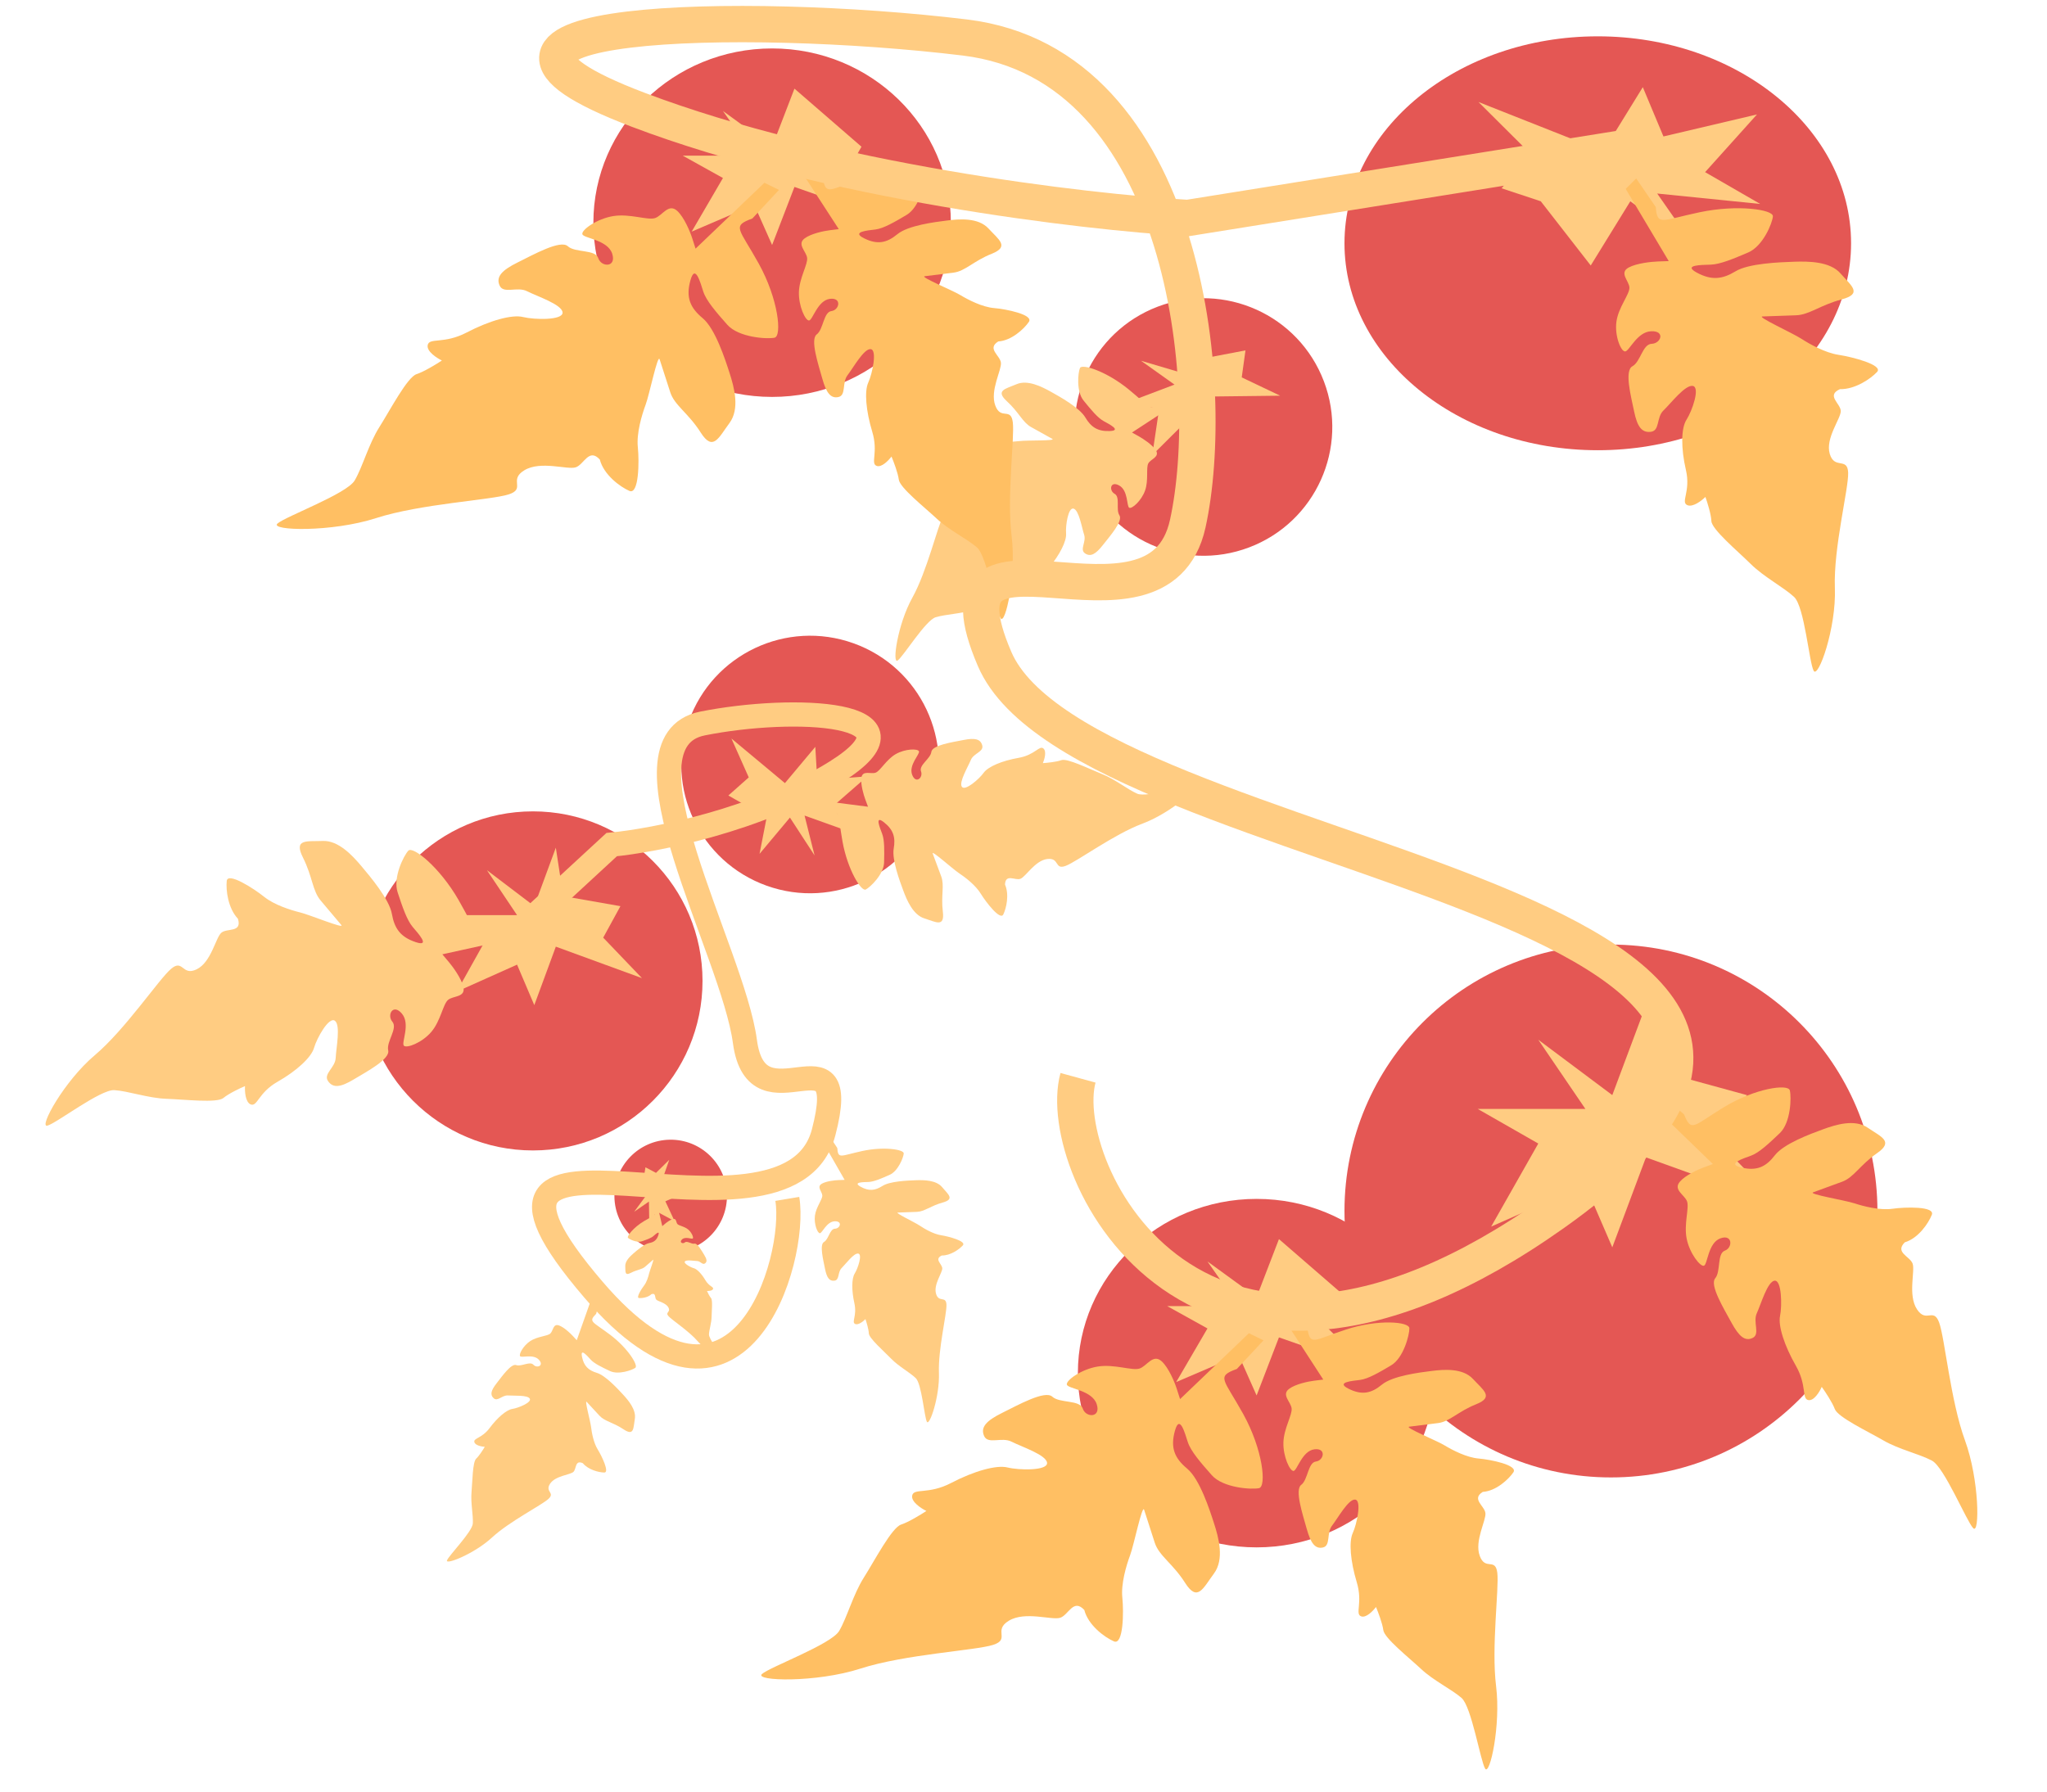 <?xml version="1.0" encoding="UTF-8"?> <svg xmlns="http://www.w3.org/2000/svg" width="169" height="148" viewBox="0 0 169 148" fill="none"><circle cx="133" cy="100" r="22" fill="#E45754"></circle><path d="M122 91.571H130.889L127 85.857L133.111 90.429L135.889 83L139 89L144.222 90.429L142 94.429L147 99.571L135.889 95.571L133.111 103L130.889 97.857L123.111 101.286L127 94.429L122 91.571Z" fill="#FFCC82"></path><path d="M142.349 91.413C139.786 92.965 139.659 93.547 139.03 92.015L136.844 90.133L136.361 91.23L141.419 96.122L140.639 96.408C140.179 96.576 139.144 97.047 138.687 97.582C138.115 98.252 139.083 98.664 139.281 99.204C139.479 99.745 139.01 101.066 139.25 102.281C139.491 103.496 140.381 104.626 140.681 104.517C140.981 104.407 141.012 102.632 142.032 102.259C143.053 101.885 143.064 103.031 142.404 103.273C141.743 103.514 142.083 105 141.607 105.557C141.13 106.115 142.317 108.056 142.943 109.207C143.568 110.357 144.066 110.788 144.702 110.479C145.337 110.17 144.701 109.176 145.043 108.438C145.385 107.699 145.921 105.817 146.511 105.754C147.1 105.692 147.133 107.826 146.961 108.655C146.788 109.485 147.322 111.129 148.265 112.776C149.209 114.424 148.725 115.52 149.305 115.615C149.768 115.691 150.229 114.919 150.402 114.523C150.679 114.907 151.282 115.811 151.48 116.351C151.727 117.027 154.196 118.193 155.492 118.944C156.788 119.696 158.49 120.069 159.507 120.617C160.524 121.164 162.362 125.626 162.909 126.192C163.457 126.758 163.413 122.176 162.225 118.932C161.037 115.688 160.565 110.496 160.095 109.211C159.625 107.927 159.036 109.293 158.266 108.118C157.495 106.944 158.126 104.95 157.904 104.342C157.681 103.734 156.413 103.432 157.26 102.585C158.365 102.257 159.209 101.029 159.491 100.312C159.773 99.596 157.28 99.665 156.246 99.814C155.211 99.963 153.859 99.615 153.086 99.362C152.312 99.108 149.272 98.612 149.692 98.458L152.093 97.579C153.053 97.228 153.561 96.198 154.973 95.222C156.384 94.245 155.297 93.877 154.206 93.127C153.114 92.376 151.529 92.88 150.509 93.254C149.489 93.627 147.268 94.44 146.531 95.4C145.793 96.36 145.038 96.713 143.77 96.411C142.503 96.109 143.908 95.671 144.568 95.429C145.228 95.187 146.04 94.43 146.947 93.562C147.854 92.693 147.906 90.605 147.768 90.042C147.63 89.479 144.911 89.862 142.349 91.413Z" fill="#FFBF63"></path><ellipse cx="131.912" cy="20.089" rx="20.912" ry="17.089" fill="#E45754"></ellipse><path d="M145.322 16.841L136.818 15.981L140.069 20.641L134.598 16.622L131.331 21.923L127.207 16.622L123.969 15.547L126.423 12.763L122.062 8.423L132.363 12.498L135.63 7.197L137.334 11.268L145.056 9.45L140.773 14.215L145.322 16.841Z" fill="#FFCC82"></path><path d="M140.323 17.527C137.158 18.191 136.83 18.687 136.701 17.1L135.085 14.735L134.216 15.596L137.771 21.56L136.871 21.591C136.34 21.61 135.115 21.736 134.462 22.091C133.647 22.535 134.504 23.197 134.525 23.749C134.546 24.302 133.616 25.373 133.453 26.555C133.289 27.737 133.824 29.032 134.17 29.02C134.517 29.008 135.149 27.395 136.327 27.353C137.504 27.312 137.128 28.363 136.366 28.39C135.604 28.417 135.451 29.875 134.772 30.245C134.092 30.614 134.658 32.74 134.913 33.976C135.168 35.213 135.536 35.753 136.295 35.657C137.054 35.562 136.735 34.466 137.338 33.891C137.94 33.316 139.129 31.753 139.758 31.869C140.386 31.985 139.698 33.947 139.239 34.655C138.78 35.363 138.774 37.024 139.189 38.808C139.603 40.593 138.734 41.453 139.299 41.71C139.75 41.916 140.487 41.346 140.799 41.035C140.954 41.468 141.27 42.471 141.291 43.024C141.317 43.715 143.465 45.508 144.546 46.577C145.627 47.646 147.254 48.489 148.117 49.289C148.98 50.089 149.363 54.711 149.736 55.39C150.108 56.069 151.613 51.865 151.487 48.548C151.362 45.231 152.633 40.343 152.583 39.03C152.533 37.718 151.464 38.793 151.068 37.492C150.672 36.191 151.997 34.553 151.973 33.932C151.95 33.31 150.746 32.66 151.905 32.135C153.155 32.16 154.439 31.285 154.972 30.713C155.505 30.141 152.914 29.47 151.798 29.302C150.682 29.133 149.406 28.417 148.695 27.958C147.984 27.498 145.02 26.149 145.505 26.132L148.275 26.035C149.384 25.996 150.255 25.204 152.04 24.727C153.825 24.249 152.83 23.592 151.959 22.585C151.089 21.577 149.285 21.571 148.108 21.613C146.93 21.654 144.367 21.744 143.283 22.405C142.198 23.065 141.3 23.166 140.096 22.516C138.893 21.867 140.488 21.88 141.25 21.853C142.012 21.826 143.105 21.373 144.333 20.846C145.562 20.318 146.322 18.423 146.37 17.868C146.419 17.313 143.489 16.862 140.323 17.527Z" fill="#FFBF63"></path><path d="M71.181 95.048C69.384 95.44 69.198 95.733 69.125 94.796L68.208 93.4L67.715 93.908L69.733 97.429L69.221 97.448C68.92 97.459 68.225 97.533 67.854 97.743C67.391 98.005 67.878 98.396 67.89 98.722C67.902 99.048 67.374 99.68 67.281 100.378C67.189 101.076 67.492 101.841 67.689 101.834C67.885 101.827 68.244 100.874 68.912 100.85C69.581 100.825 69.367 101.446 68.935 101.462C68.502 101.478 68.416 102.339 68.03 102.557C67.644 102.775 67.966 104.03 68.11 104.76C68.255 105.49 68.463 105.809 68.894 105.753C69.325 105.696 69.144 105.049 69.486 104.71C69.828 104.37 70.503 103.447 70.86 103.516C71.217 103.584 70.826 104.743 70.566 105.161C70.305 105.579 70.302 106.559 70.537 107.613C70.772 108.666 70.279 109.174 70.599 109.326C70.856 109.447 71.274 109.111 71.451 108.927C71.539 109.183 71.718 109.775 71.73 110.102C71.745 110.51 72.965 111.568 73.578 112.2C74.192 112.831 75.115 113.328 75.605 113.8C76.094 114.273 76.312 117.002 76.523 117.403C76.735 117.803 77.589 115.321 77.518 113.363C77.446 111.405 78.168 108.519 78.14 107.744C78.111 106.969 77.505 107.604 77.28 106.836C77.055 106.068 77.807 105.101 77.794 104.734C77.78 104.366 77.097 103.983 77.755 103.673C78.464 103.688 79.193 103.171 79.496 102.833C79.799 102.495 78.328 102.1 77.694 102C77.061 101.901 76.336 101.478 75.933 101.207C75.529 100.935 73.847 100.139 74.122 100.129L75.695 100.071C76.324 100.049 76.818 99.581 77.832 99.299C78.845 99.017 78.28 98.629 77.785 98.034C77.291 97.44 76.268 97.436 75.599 97.46C74.931 97.485 73.476 97.538 72.861 97.928C72.245 98.318 71.736 98.378 71.052 97.994C70.369 97.61 71.275 97.618 71.707 97.603C72.14 97.587 72.76 97.319 73.457 97.008C74.154 96.696 74.586 95.578 74.613 95.25C74.641 94.922 72.978 94.656 71.181 95.048Z" fill="#FFCC82"></path><path d="M50.367 110.215C48.898 109.109 48.554 109.159 49.217 108.492L49.677 106.887L48.97 106.844L47.617 110.671L47.27 110.295C47.065 110.074 46.555 109.595 46.154 109.451C45.654 109.271 45.675 109.895 45.435 110.117C45.196 110.339 44.372 110.351 43.783 110.736C43.194 111.121 42.812 111.85 42.945 111.994C43.079 112.138 44.035 111.789 44.489 112.28C44.944 112.771 44.334 113.013 44.04 112.696C43.746 112.378 43.037 112.874 42.62 112.724C42.203 112.574 41.461 113.636 41.002 114.222C40.543 114.808 40.437 115.174 40.761 115.464C41.085 115.754 41.458 115.194 41.938 115.232C42.418 115.27 43.558 115.18 43.739 115.495C43.919 115.81 42.787 116.269 42.3 116.344C41.813 116.42 41.068 117.057 40.423 117.922C39.777 118.787 39.071 118.745 39.164 119.087C39.24 119.36 39.768 119.458 40.022 119.472C39.886 119.706 39.553 120.228 39.314 120.45C39.014 120.727 39.007 122.342 38.929 123.219C38.851 124.096 39.076 125.12 39.037 125.799C38.999 126.479 37.072 128.424 36.906 128.845C36.74 129.267 39.179 128.296 40.617 126.964C42.054 125.633 44.713 124.298 45.282 123.771C45.851 123.244 44.974 123.198 45.409 122.527C45.845 121.855 47.068 121.795 47.338 121.545C47.608 121.295 47.453 120.527 48.117 120.824C48.568 121.371 49.435 121.587 49.889 121.596C50.342 121.605 49.683 120.232 49.345 119.687C49.007 119.142 48.855 118.317 48.798 117.834C48.74 117.351 48.247 115.556 48.434 115.758L49.503 116.913C49.931 117.375 50.608 117.445 51.482 118.029C52.357 118.613 52.282 117.932 52.411 117.17C52.539 116.407 51.874 115.629 51.42 115.138C50.966 114.647 49.977 113.579 49.279 113.367C48.582 113.155 48.205 112.807 48.05 112.039C47.895 111.271 48.48 111.963 48.774 112.28C49.068 112.598 49.675 112.893 50.366 113.219C51.057 113.544 52.186 113.142 52.453 112.949C52.719 112.756 51.836 111.321 50.367 110.215Z" fill="#FFCC82"></path><circle cx="44" cy="80.999" r="14" fill="#E45754"></circle><path d="M37 75.57H42.689L40.2 71.856L44.111 74.828L45.889 69.999L46.5 73.999L51.222 74.828L49.8 77.428L53 80.77L45.889 78.171L44.111 82.999L42.689 79.656L37.711 81.885L40.2 77.428L37 75.57Z" fill="#FFCC82"></path><path d="M37.849 74.3C39.395 76.986 39.24 77.55 40.492 76.581L43.273 76.143L43.198 77.334L36.519 78.804L37.075 79.463C37.402 79.852 38.097 80.803 38.255 81.503C38.452 82.377 37.414 82.212 36.993 82.567C36.572 82.922 36.382 84.296 35.616 85.202C34.851 86.108 33.553 86.596 33.339 86.343C33.125 86.089 33.907 84.563 33.181 83.701C32.454 82.84 31.922 83.809 32.392 84.367C32.862 84.924 31.886 86.007 32.05 86.736C32.215 87.464 30.286 88.484 29.211 89.13C28.137 89.777 27.502 89.878 27.085 89.276C26.667 88.675 27.679 88.168 27.715 87.357C27.751 86.546 28.139 84.658 27.649 84.291C27.159 83.924 26.157 85.723 25.93 86.521C25.704 87.319 24.485 88.434 22.904 89.334C21.323 90.234 21.247 91.424 20.695 91.197C20.253 91.014 20.2 90.111 20.228 89.683C19.81 89.862 18.868 90.31 18.447 90.665C17.921 91.108 15.219 90.785 13.737 90.735C12.255 90.684 10.588 90.095 9.444 90.019C8.3 89.944 4.649 92.763 3.91 92.953C3.17 93.143 5.299 89.266 7.823 87.137C10.347 85.009 13.13 80.84 14.13 79.998C15.129 79.155 15.024 80.631 16.236 80.042C17.449 79.452 17.804 77.419 18.277 77.02C18.75 76.621 20.003 77.039 19.644 75.867C18.822 74.999 18.641 73.504 18.72 72.744C18.799 71.984 20.958 73.371 21.8 74.049C22.641 74.726 23.989 75.15 24.785 75.347C25.58 75.543 28.479 76.74 28.18 76.385L26.471 74.358C25.787 73.548 25.809 72.401 25.014 70.817C24.218 69.234 25.342 69.5 26.644 69.443C27.945 69.386 29.109 70.659 29.836 71.52C30.562 72.382 32.144 74.257 32.354 75.466C32.565 76.676 33.068 77.379 34.32 77.797C35.572 78.215 34.537 77.094 34.067 76.537C33.597 75.979 33.228 74.903 32.827 73.68C32.426 72.457 33.333 70.652 33.711 70.246C34.089 69.841 36.304 71.615 37.849 74.3Z" fill="#FFCC82"></path><circle cx="66.879" cy="63.129" r="10.632" transform="rotate(-160.268 66.879 63.129)" fill="#E45754"></circle><path d="M70.491 68.804L66.424 67.346L67.251 70.639L65.217 67.512L62.708 70.508L63.297 67.492L60.134 65.689L61.817 64.195L60.387 60.985L64.803 64.667L67.312 61.671L67.472 64.425L71.602 64.108L68.68 66.656L70.491 68.804Z" fill="#FFCC82"></path><path d="M69.558 69.494C69.142 67.178 69.397 66.815 68.253 67.186L66.153 66.786L66.512 65.954L71.663 66.616L71.435 66.002C71.3 65.641 71.048 64.782 71.114 64.242C71.197 63.566 71.898 63.95 72.289 63.804C72.681 63.658 73.169 62.725 73.949 62.273C74.729 61.822 75.782 61.806 75.87 62.042C75.957 62.278 75.007 63.169 75.305 63.971C75.604 64.773 76.233 64.217 76.04 63.698C75.847 63.179 76.822 62.654 76.891 62.092C76.961 61.529 78.601 61.294 79.535 61.108C80.469 60.921 80.948 61.011 81.093 61.549C81.237 62.086 80.383 62.189 80.15 62.759C79.916 63.329 79.155 64.579 79.411 64.968C79.667 65.356 80.845 64.327 81.211 63.814C81.578 63.302 82.735 62.817 84.096 62.58C85.457 62.342 85.816 61.51 86.152 61.814C86.421 62.058 86.228 62.717 86.098 63.016C86.443 62.995 87.231 62.917 87.623 62.771C88.113 62.589 89.961 63.512 91.008 63.928C92.055 64.345 93.095 65.193 93.893 65.54C94.692 65.888 98.025 64.809 98.602 64.862C99.179 64.916 96.663 67.142 94.313 68.016C91.963 68.891 88.905 71.157 87.975 71.503C87.044 71.849 87.498 70.821 86.48 70.931C85.462 71.042 84.687 72.404 84.246 72.568C83.806 72.732 83.018 72.112 82.973 73.042C83.338 73.873 83.085 74.988 82.833 75.511C82.582 76.035 81.394 74.489 80.966 73.789C80.538 73.089 79.684 72.44 79.165 72.096C78.647 71.752 76.882 70.153 77.004 70.483L77.707 72.37C77.988 73.125 77.677 73.939 77.84 75.275C78.003 76.611 77.267 76.132 76.322 75.84C75.377 75.547 74.872 74.338 74.573 73.536C74.275 72.734 73.625 70.988 73.785 70.07C73.945 69.151 73.765 68.519 72.977 67.899C72.189 67.279 72.642 68.346 72.835 68.865C73.028 69.384 73.015 70.248 72.989 71.225C72.962 72.202 71.851 73.26 71.477 73.453C71.103 73.646 69.974 71.81 69.558 69.494Z" fill="#FFCC82"></path><circle cx="99.36" cy="35.26" r="10.632" transform="rotate(-20.76 99.36 35.26)" fill="#E45754"></circle><path d="M92.927 33.289L96.967 31.758L94.2 29.79L97.777 30.848L97.74 26.94L99.251 29.616L102.827 28.933L102.517 31.163L105.689 32.675L99.94 32.743L99.977 36.651L98.067 34.66L95.132 37.582L95.7 33.747L92.927 33.289Z" fill="#FFCC82"></path><path d="M93.189 32.16C95.01 33.651 95.052 34.093 95.68 33.068L97.537 32.008L97.804 32.874L93.457 35.716L94.029 36.034C94.366 36.222 95.116 36.711 95.416 37.165C95.791 37.733 95.01 37.895 94.806 38.261C94.603 38.626 94.838 39.653 94.538 40.503C94.238 41.352 93.448 42.048 93.228 41.926C93.008 41.803 93.152 40.509 92.404 40.092C91.656 39.676 91.539 40.508 92.023 40.777C92.507 41.046 92.106 42.078 92.419 42.551C92.731 43.025 91.636 44.268 91.047 45.016C90.458 45.765 90.035 46.007 89.576 45.693C89.118 45.377 89.7 44.745 89.507 44.16C89.315 43.574 89.082 42.129 88.635 42C88.188 41.871 87.961 43.419 88.015 44.046C88.069 44.674 87.503 45.794 86.623 46.859C85.742 47.923 86.009 48.789 85.556 48.776C85.193 48.765 84.912 48.139 84.817 47.827C84.568 48.067 84.019 48.638 83.816 49.003C83.562 49.46 81.556 49.958 80.49 50.321C79.424 50.684 78.082 50.715 77.249 50.969C76.416 51.223 74.582 54.208 74.109 54.542C73.635 54.876 74.103 51.549 75.322 49.358C76.541 47.167 77.396 43.458 77.879 42.591C78.361 41.723 78.684 42.8 79.387 42.055C80.089 41.31 79.794 39.77 80.022 39.36C80.251 38.949 81.253 38.908 80.683 38.173C79.865 37.778 79.334 36.765 79.186 36.204C79.037 35.643 80.944 36.047 81.724 36.301C82.504 36.556 83.575 36.495 84.193 36.42C84.811 36.345 87.192 36.415 86.884 36.243L85.124 35.264C84.421 34.872 84.128 34.052 83.137 33.142C82.145 32.231 83.015 32.117 83.924 31.727C84.833 31.336 86.002 31.927 86.75 32.343C87.498 32.759 89.126 33.664 89.601 34.467C90.076 35.27 90.622 35.633 91.624 35.593C92.626 35.553 91.589 35.035 91.105 34.766C90.621 34.497 90.07 33.831 89.456 33.071C88.842 32.311 89 30.785 89.159 30.395C89.318 30.005 91.369 30.668 93.189 32.16Z" fill="#FFCC82"></path><circle cx="55.372" cy="98.758" r="4.646" transform="rotate(-90.833 55.372 98.758)" fill="#E45754"></circle><path d="M53.605 101.107L53.577 99.219L52.357 100.063L53.324 98.751L51.713 98.184L53.037 97.962L53.289 96.391L54.159 96.851L55.253 95.773L54.424 98.145L56.035 98.711L54.933 99.2L55.696 100.84L54.205 100.036L53.605 101.107Z" fill="#FFCC82"></path><path d="M53.178 100.831C54.062 100.306 54.25 100.354 53.922 99.943L53.764 99.023L54.159 99.042L54.679 101.251L54.895 101.063C55.023 100.953 55.335 100.718 55.566 100.662C55.855 100.592 55.806 100.938 55.926 101.076C56.045 101.213 56.502 101.27 56.807 101.52C57.111 101.769 57.279 102.198 57.196 102.27C57.113 102.342 56.603 102.09 56.32 102.335C56.038 102.58 56.362 102.752 56.545 102.594C56.728 102.435 57.092 102.754 57.333 102.696C57.574 102.637 57.922 103.273 58.141 103.626C58.361 103.98 58.398 104.19 58.2 104.331C58.002 104.473 57.829 104.139 57.56 104.131C57.291 104.123 56.662 104.004 56.543 104.168C56.423 104.332 57.025 104.656 57.291 104.727C57.557 104.799 57.933 105.198 58.239 105.718C58.545 106.238 58.941 106.258 58.868 106.442C58.809 106.589 58.51 106.612 58.368 106.604C58.429 106.742 58.582 107.053 58.702 107.19C58.852 107.363 58.758 108.261 58.748 108.753C58.739 109.245 58.551 109.801 58.532 110.181C58.512 110.561 59.465 111.759 59.532 112.003C59.598 112.248 58.301 111.56 57.583 110.733C56.864 109.905 55.468 109.002 55.183 108.675C54.899 108.347 55.389 108.375 55.188 107.975C54.986 107.576 54.31 107.468 54.175 107.313C54.041 107.158 54.173 106.74 53.786 106.865C53.502 107.142 53.007 107.209 52.754 107.186C52.502 107.164 52.952 106.441 53.172 106.158C53.393 105.876 53.528 105.426 53.589 105.161C53.65 104.897 54.033 103.929 53.917 104.03L53.253 104.607C52.987 104.838 52.606 104.836 52.085 105.107C51.563 105.379 51.646 105.005 51.621 104.573C51.595 104.141 52.012 103.749 52.295 103.504C52.577 103.259 53.191 102.725 53.592 102.649C53.992 102.573 54.223 102.403 54.356 101.986C54.489 101.568 54.121 101.917 53.939 102.076C53.756 102.234 53.401 102.362 52.997 102.501C52.593 102.64 51.99 102.348 51.853 102.224C51.717 102.101 52.295 101.357 53.178 100.831Z" fill="#FFCC82"></path><path d="M44 75.744L50.5 69.744C54 69.411 62.6 67.744 69 63.744C77 58.744 65.5 58.244 58 59.744C50.5 61.244 60.5 78.5 61.5 86C62.5 93.5 70.4 84.3 68 93.5C65 105 34 89 49 106.5C61 120.5 65.833 104 65 99" stroke="#FFCC82" stroke-width="2"></path><ellipse cx="63.746" cy="18.388" rx="14.757" ry="14.388" fill="#E45754"></ellipse><path d="M56.367 12.854H62.27L59.687 9.165L63.745 12.116L65.59 7.32L71.124 12.116L69.648 14.699L72.968 18.019L65.59 15.436L63.745 20.232L62.27 16.912L57.105 19.126L59.687 14.699L56.367 12.854Z" fill="#FFCC82"></path><path d="M62.646 21.774C61.024 18.845 60.378 18.678 62.117 18.041L64.314 15.681L63.11 15.093L57.426 20.532L57.141 19.648C56.972 19.126 56.491 17.951 55.913 17.416C55.19 16.749 54.688 17.812 54.076 18.01C53.463 18.207 52.007 17.626 50.64 17.842C49.273 18.059 47.971 19.004 48.081 19.344C48.191 19.684 50.171 19.795 50.544 20.951C50.917 22.107 49.637 22.07 49.396 21.322C49.155 20.574 47.481 20.889 46.879 20.333C46.276 19.776 44.056 21.018 42.744 21.667C41.432 22.316 40.929 22.854 41.247 23.577C41.565 24.3 42.702 23.633 43.512 24.047C44.322 24.461 46.402 25.141 46.446 25.802C46.49 26.464 44.105 26.408 43.186 26.179C42.267 25.95 40.407 26.475 38.526 27.458C36.645 28.44 35.441 27.853 35.311 28.496C35.206 29.01 36.048 29.559 36.483 29.769C36.041 30.062 35.006 30.696 34.394 30.894C33.628 31.141 32.219 33.848 31.323 35.263C30.428 36.678 29.937 38.563 29.282 39.675C28.626 40.788 23.562 42.648 22.906 43.235C22.25 43.822 27.371 43.971 31.046 42.784C34.721 41.598 40.541 41.296 41.996 40.826C43.451 40.357 41.951 39.64 43.296 38.83C44.641 38.021 46.841 38.812 47.53 38.59C48.219 38.367 48.612 36.964 49.521 37.947C49.839 39.195 51.175 40.191 51.963 40.537C52.751 40.883 52.781 38.096 52.66 36.934C52.538 35.772 52.986 34.276 53.302 33.423C53.619 32.57 54.305 29.196 54.459 29.672L55.336 32.391C55.687 33.479 56.815 34.091 57.845 35.71C58.875 37.33 59.333 36.131 60.218 34.944C61.103 33.758 60.609 31.965 60.236 30.81C59.863 29.654 59.051 27.138 58.011 26.273C56.971 25.408 56.609 24.549 57.002 23.146C57.394 21.743 57.822 23.331 58.064 24.079C58.305 24.827 59.116 25.766 60.047 26.817C60.978 27.868 63.308 28.016 63.943 27.887C64.577 27.757 64.268 24.704 62.646 21.774Z" fill="#FFBF63"></path><path d="M71.097 14.796C68.418 15.677 68.179 16.185 67.925 14.647L66.317 12.458L65.642 13.362L69.249 18.919L68.473 19.016C68.015 19.074 66.967 19.287 66.434 19.681C65.768 20.175 66.569 20.757 66.636 21.295C66.704 21.833 65.994 22.946 65.958 24.111C65.922 25.276 66.5 26.502 66.799 26.464C67.097 26.427 67.501 24.806 68.515 24.678C69.53 24.551 69.298 25.605 68.642 25.687C67.985 25.769 67.983 27.203 67.428 27.614C66.873 28.025 67.552 30.057 67.883 31.245C68.213 32.432 68.579 32.933 69.228 32.783C69.876 32.634 69.502 31.588 69.972 30.983C70.442 30.378 71.331 28.764 71.885 28.831C72.439 28.898 72.019 30.863 71.685 31.588C71.351 32.312 71.494 33.933 72.011 35.644C72.529 37.354 71.854 38.258 72.365 38.467C72.774 38.635 73.36 38.024 73.602 37.698C73.775 38.109 74.137 39.065 74.205 39.603C74.289 40.275 76.307 41.866 77.338 42.829C78.368 43.793 79.85 44.495 80.668 45.212C81.485 45.929 82.228 50.41 82.611 51.045C82.994 51.68 83.921 47.467 83.517 44.24C83.113 41.013 83.777 36.15 83.617 34.873C83.457 33.596 82.628 34.724 82.169 33.484C81.711 32.244 82.711 30.548 82.635 29.943C82.559 29.338 81.46 28.793 82.416 28.195C83.499 28.128 84.532 27.179 84.942 26.581C85.353 25.983 83.051 25.52 82.071 25.439C81.091 25.357 79.923 24.752 79.267 24.356C78.612 23.96 75.927 22.862 76.345 22.81L78.733 22.511C79.688 22.391 80.372 21.554 81.873 20.957C83.375 20.359 82.455 19.791 81.612 18.872C80.769 17.954 79.209 18.081 78.194 18.208C77.179 18.335 74.971 18.612 74.091 19.337C73.212 20.061 72.444 20.226 71.345 19.681C70.246 19.136 71.628 19.031 72.284 18.949C72.941 18.866 73.846 18.343 74.861 17.738C75.877 17.133 76.366 15.228 76.358 14.683C76.35 14.137 73.776 13.914 71.097 14.796Z" fill="#FFBF63"></path><ellipse cx="103.746" cy="113.388" rx="14.757" ry="14.388" fill="#E45754"></ellipse><path d="M96.367 107.854H102.27L99.687 104.165L103.745 107.116L105.59 102.32L111.124 107.116L109.648 109.699L112.968 113.019L105.59 110.436L103.745 115.232L102.27 111.912L97.105 114.126L99.687 109.699L96.367 107.854Z" fill="#FFCC82"></path><path d="M102.646 116.774C101.024 113.845 100.378 113.678 102.117 113.041L104.314 110.681L103.11 110.093L97.426 115.532L97.141 114.648C96.972 114.126 96.491 112.951 95.913 112.416C95.19 111.749 94.688 112.812 94.076 113.01C93.463 113.207 92.007 112.626 90.64 112.842C89.273 113.059 87.972 114.004 88.081 114.344C88.191 114.684 90.171 114.795 90.544 115.951C90.918 117.107 89.637 117.07 89.396 116.322C89.155 115.574 87.481 115.889 86.879 115.333C86.276 114.776 84.056 116.018 82.744 116.667C81.432 117.316 80.929 117.854 81.247 118.577C81.565 119.3 82.702 118.633 83.512 119.047C84.322 119.461 86.402 120.141 86.446 120.802C86.49 121.464 84.105 121.408 83.186 121.179C82.267 120.95 80.407 121.475 78.526 122.458C76.645 123.44 75.441 122.853 75.311 123.496C75.206 124.01 76.048 124.559 76.483 124.769C76.041 125.062 75.006 125.696 74.394 125.894C73.628 126.141 72.219 128.848 71.323 130.263C70.428 131.678 69.937 133.563 69.282 134.676C68.626 135.788 63.562 137.648 62.906 138.235C62.25 138.822 67.371 138.971 71.046 137.784C74.721 136.598 80.541 136.296 81.996 135.826C83.451 135.357 81.951 134.64 83.296 133.83C84.641 133.021 86.841 133.812 87.53 133.589C88.219 133.367 88.612 131.964 89.521 132.947C89.839 134.195 91.175 135.19 91.963 135.537C92.751 135.883 92.781 133.095 92.66 131.934C92.538 130.772 92.986 129.276 93.302 128.423C93.619 127.57 94.305 124.196 94.459 124.672L95.336 127.391C95.687 128.479 96.815 129.091 97.845 130.71C98.875 132.33 99.333 131.131 100.218 129.944C101.103 128.758 100.609 126.965 100.236 125.81C99.863 124.654 99.051 122.138 98.011 121.273C96.971 120.408 96.609 119.549 97.002 118.146C97.394 116.743 97.822 118.331 98.064 119.079C98.305 119.827 99.116 120.766 100.047 121.817C100.978 122.868 103.308 123.016 103.943 122.887C104.577 122.757 104.268 119.704 102.646 116.774Z" fill="#FFBF63"></path><path d="M111.097 109.796C108.418 110.677 108.179 111.185 107.925 109.647L106.317 107.458L105.642 108.362L109.249 113.919L108.473 114.016C108.015 114.074 106.967 114.287 106.434 114.682C105.768 115.175 106.569 115.757 106.636 116.295C106.704 116.833 105.994 117.946 105.958 119.111C105.922 120.276 106.5 121.501 106.799 121.464C107.097 121.427 107.5 119.806 108.515 119.679C109.53 119.551 109.298 120.605 108.642 120.687C107.985 120.769 107.983 122.203 107.428 122.614C106.873 123.025 107.552 125.057 107.883 126.245C108.213 127.432 108.579 127.933 109.227 127.783C109.876 127.634 109.502 126.588 109.972 125.983C110.442 125.378 111.331 123.764 111.885 123.831C112.439 123.898 112.019 125.863 111.685 126.588C111.351 127.312 111.494 128.933 112.011 130.644C112.529 132.354 111.854 133.258 112.365 133.467C112.774 133.635 113.36 133.024 113.602 132.698C113.775 133.109 114.137 134.065 114.205 134.603C114.289 135.275 116.307 136.866 117.337 137.829C118.368 138.793 119.85 139.495 120.668 140.212C121.485 140.929 122.228 145.41 122.611 146.045C122.994 146.68 123.921 142.467 123.517 139.24C123.113 136.013 123.777 131.15 123.617 129.873C123.457 128.595 122.628 129.724 122.169 128.484C121.711 127.244 122.711 125.548 122.635 124.943C122.559 124.338 121.46 123.793 122.416 123.195C123.499 123.127 124.532 122.179 124.943 121.581C125.353 120.983 123.051 120.521 122.071 120.439C121.091 120.356 119.923 119.752 119.267 119.356C118.612 118.96 115.927 117.862 116.345 117.81L118.733 117.511C119.688 117.391 120.372 116.554 121.873 115.957C123.375 115.359 122.455 114.791 121.612 113.873C120.769 112.954 119.209 113.081 118.194 113.208C117.179 113.335 114.971 113.612 114.091 114.337C113.212 115.062 112.444 115.226 111.345 114.681C110.246 114.136 111.628 114.031 112.284 113.949C112.941 113.866 113.846 113.343 114.861 112.738C115.877 112.133 116.366 110.228 116.358 109.683C116.35 109.137 113.776 108.914 111.097 109.796Z" fill="#FFBF63"></path><path d="M135.499 12L98.062 18C89.475 17.503 68.375 15.019 52.672 9.058C33.044 1.607 61.261 0.862 79.662 3.097C98.063 5.333 100.516 32.06 98.062 43.237C95.609 54.415 76.226 40.704 82.114 54.415C89.475 71.553 165.06 74.097 128.257 100.177C98.815 121.041 86.956 96.451 89.001 89" stroke="#FFCC82" stroke-width="3"></path></svg> 
